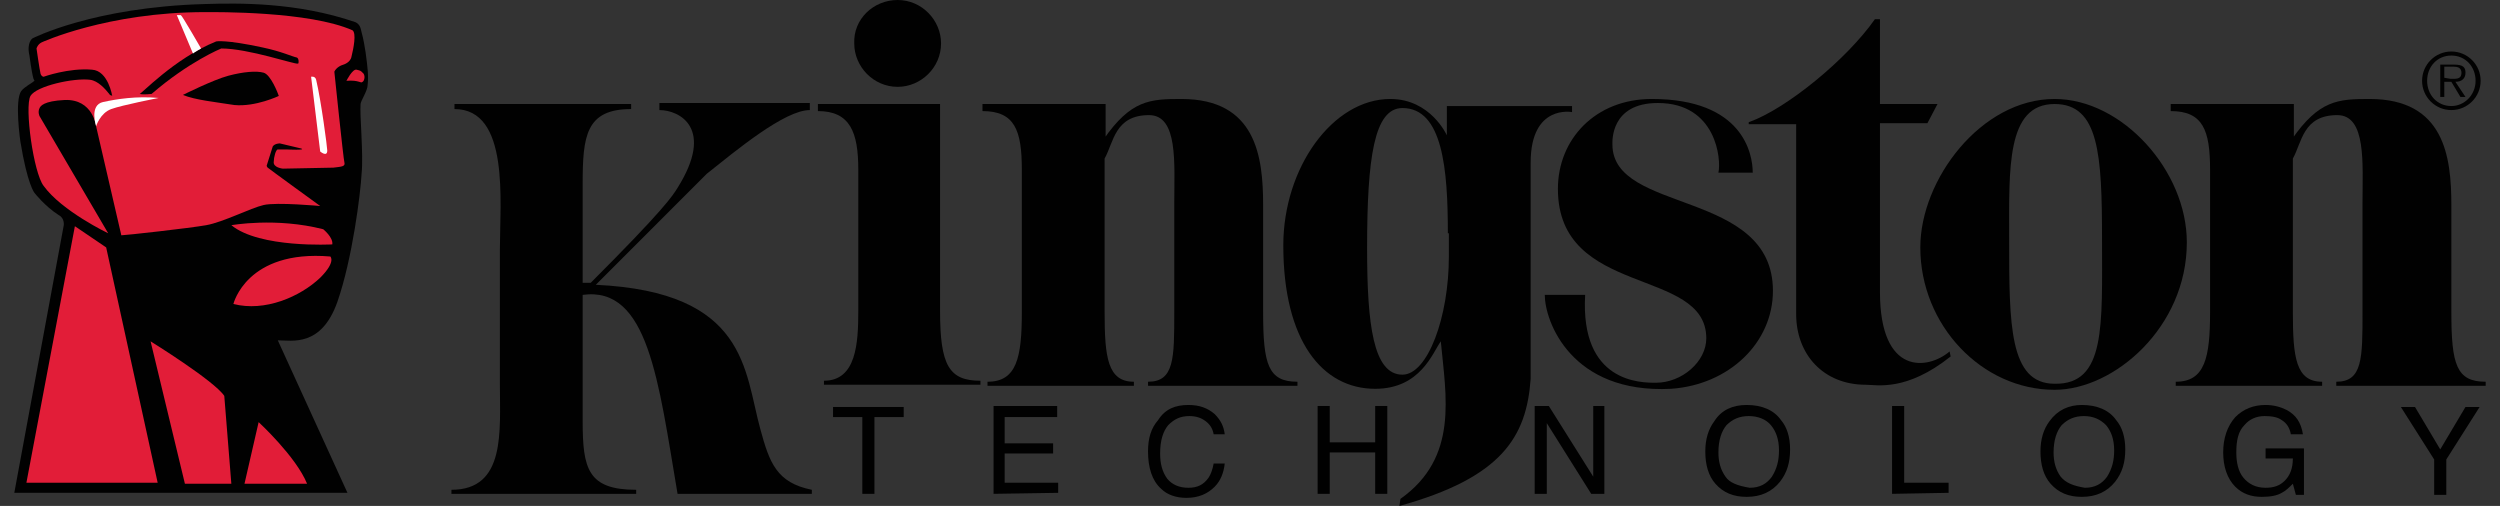 <svg width="168" height="34" viewBox="0 0 168 34" fill="none" xmlns="http://www.w3.org/2000/svg">
<rect x="0" y="0" width="168" height="34" fill="#333333" stroke="none"/>
<g clip-path="url(#clip0_1530_87802)">
<path d="M39.155 19.816V28.299C39.155 31.489 39.495 32.914 42.751 32.914V33.186H30.336V32.914C33.999 32.914 33.592 28.978 33.592 25.788V16.762C33.592 13.573 34.271 7.329 30.54 7.329V6.99H42.412V7.329C39.359 7.329 39.155 9.162 39.155 12.351V19.002H39.698C44.651 14.048 45.193 13.166 45.532 12.623C48.043 8.619 45.668 7.397 44.311 7.397V6.922H54.42V7.397C52.724 7.397 49.467 10.112 47.5 11.673L40.037 19.138C50.214 19.613 50.01 24.906 51.096 28.842C51.706 31.082 52.181 32.439 54.556 32.914V33.186H45.532C44.243 25.585 43.565 19.206 39.155 19.816Z" fill="#010101"/>
<path d="M63.172 20.902C63.172 24.567 63.782 25.585 65.885 25.585V25.856H55.37V25.585C57.541 25.585 57.677 23.074 57.677 20.902V11.401C57.677 8.89 57.134 7.465 54.963 7.465V6.99H63.172V20.902Z" fill="#010101"/>
<path d="M60.322 0C61.95 0 63.239 1.357 63.239 2.918C63.239 4.547 61.882 5.836 60.322 5.836C58.694 5.836 57.405 4.479 57.405 2.918C57.337 1.289 58.694 0 60.322 0Z" fill="#010101"/>
<path d="M74.162 9.365C75.994 6.718 77.283 6.651 79.386 6.651C84.407 6.651 84.882 10.519 84.882 13.776V20.97C84.882 24.499 85.221 25.653 87.188 25.653V25.924H77.148V25.653C78.911 25.653 78.911 24.092 78.911 20.97V13.641C78.911 10.994 79.183 7.736 77.215 7.736C74.909 7.736 74.841 9.569 74.23 10.655V20.97C74.23 24.024 74.434 25.653 76.198 25.653V25.924H66.361V25.653C68.328 25.653 68.667 24.024 68.667 20.97V11.401C68.667 8.754 68.192 7.465 66.022 7.465V6.99H74.298V9.365H74.162Z" fill="#010101"/>
<path d="M126.333 6.99H130.2L129.522 8.279H126.333V19.613C126.333 25.313 129.59 24.838 131.014 23.617L131.082 23.956C128.097 26.331 126.13 25.856 125.383 25.856C122.534 25.856 120.702 23.82 120.702 21.106V8.347H117.514V8.211C120.024 7.329 124.094 4.004 125.994 1.289H126.333V6.99Z" fill="#010101"/>
<path d="M129.045 16.627C129.045 12.08 133.115 6.651 138.068 6.651C142.613 6.651 146.955 11.469 146.955 16.287C146.955 21.988 142.071 26.195 138.068 26.195C133.183 26.195 129.045 21.852 129.045 16.627ZM141.256 16.084C141.256 10.383 141.053 6.99 138.068 6.99C134.811 6.99 135.015 11.333 135.015 16.084C135.015 21.784 135.015 25.788 138.068 25.788C141.528 25.856 141.256 21.852 141.256 16.084Z" fill="#010101"/>
<path d="M154.012 9.365C155.844 6.718 157.133 6.651 159.236 6.651C164.256 6.651 164.731 10.519 164.731 13.776V20.97C164.731 24.499 165.07 25.653 167.038 25.653V25.924H156.997V25.653C158.761 25.653 158.761 24.092 158.761 20.97V13.641C158.761 10.994 159.032 7.736 157.065 7.736C154.758 7.736 154.691 9.569 154.08 10.655V20.97C154.08 24.024 154.283 25.653 156.047 25.653V25.924H146.21V25.653C148.178 25.653 148.517 24.024 148.517 20.97V11.401C148.517 8.754 148.042 7.465 145.871 7.465V6.99H154.148V9.365H154.012Z" fill="#010101"/>
<path d="M96.822 22.938C96.279 23.685 95.465 26.128 92.412 26.128C88.884 26.128 86.238 22.938 86.238 16.491C86.238 11.265 89.562 6.651 93.43 6.651C96.143 6.651 97.229 9.094 97.229 9.094V7.126H105.641V7.533C105.641 7.533 102.86 6.99 102.86 10.926V25.449C102.588 29.385 100.892 32.1 94.04 34L94.108 33.525C98.043 30.742 97.161 26.603 96.822 22.938ZM97.296 15.677C97.296 11.401 96.957 7.261 94.244 7.261C92.344 7.261 91.869 10.587 91.869 16.695C91.869 21.784 92.276 25.178 94.244 25.178C95.94 25.178 97.364 21.309 97.364 17.238V15.677H97.296Z" fill="#010101"/>
<path d="M103.809 19.816H106.522C106.183 25.721 110.254 25.721 111.271 25.721C113.035 25.721 114.663 24.296 114.663 22.735C114.663 17.916 104.691 20.02 104.691 12.691C104.691 9.365 107.201 6.651 111 6.651C117.106 6.651 117.784 10.315 117.784 11.605H115.477C115.681 10.723 115.342 6.922 111.407 6.922C108.218 6.922 108.354 9.501 108.354 9.705C108.354 14.387 119.141 12.691 119.141 19.545C119.141 23.006 116.224 25.856 112.289 26.128C105.572 26.467 103.809 21.581 103.809 19.816Z" fill="#010101"/>
<path d="M162.764 5.429C162.764 4.343 163.646 3.461 164.731 3.461C165.817 3.461 166.699 4.343 166.699 5.429C166.699 6.515 165.817 7.397 164.731 7.397C163.646 7.397 162.764 6.515 162.764 5.429ZM166.359 5.429C166.359 4.479 165.681 3.733 164.731 3.733C163.781 3.733 163.103 4.479 163.103 5.429C163.103 6.379 163.781 7.126 164.731 7.126C165.613 7.126 166.359 6.379 166.359 5.429ZM165.681 6.515H165.342L164.731 5.497H164.256V6.515H163.985V4.343H164.935C165.545 4.343 165.681 4.547 165.681 4.886C165.681 5.294 165.41 5.497 165.002 5.497L165.681 6.515ZM164.663 5.294C165.002 5.294 165.41 5.361 165.41 4.886C165.41 4.547 165.138 4.479 164.867 4.479H164.256V5.226L164.663 5.294Z" fill="#010101"/>
<path d="M55.98 27.349H60.729V28.028H58.762V33.186H57.948V28.028H55.98V27.349Z" fill="#010101"/>
<path d="M66.768 33.186V27.282H71.042V28.028H67.514V29.793H70.77V30.471H67.514V32.439H71.109V33.118L66.768 33.186Z" fill="#010101"/>
<path d="M79.86 27.214C80.606 27.214 81.149 27.417 81.624 27.824C82.031 28.232 82.235 28.639 82.302 29.182H81.556C81.488 28.774 81.285 28.503 81.013 28.299C80.742 28.096 80.403 27.96 79.928 27.96C79.317 27.96 78.91 28.164 78.503 28.571C78.164 28.978 77.961 29.589 77.961 30.471C77.961 31.15 78.096 31.693 78.436 32.168C78.775 32.575 79.25 32.779 79.86 32.779C80.471 32.779 80.878 32.575 81.217 32.1C81.353 31.896 81.488 31.557 81.556 31.15H82.302C82.235 31.761 82.031 32.303 81.624 32.711C81.149 33.186 80.539 33.457 79.725 33.457C79.046 33.457 78.436 33.254 78.028 32.846C77.418 32.303 77.147 31.421 77.147 30.335C77.147 29.453 77.35 28.774 77.825 28.232C78.3 27.485 78.978 27.214 79.86 27.214Z" fill="#010101"/>
<path d="M88.545 33.186V27.282H89.359V29.725H92.412V27.282H93.226V33.186H92.412V30.403H89.359V33.186H88.545Z" fill="#010101"/>
<path d="M103.131 33.186V27.282H104.081L107.066 32.032V27.282H107.812V33.186H106.93L103.945 28.435V33.186H103.131Z" fill="#010101"/>
<path d="M115.953 32.032C115.613 31.557 115.478 31.014 115.478 30.403C115.478 29.589 115.681 28.978 116.02 28.571C116.427 28.164 116.902 27.96 117.513 27.96C118.123 27.96 118.666 28.164 119.005 28.571C119.345 28.978 119.548 29.521 119.548 30.267C119.548 30.946 119.412 31.489 119.073 32.032C118.734 32.507 118.259 32.779 117.581 32.779C116.767 32.643 116.224 32.439 115.953 32.032ZM115.206 28.299C114.799 28.842 114.596 29.521 114.596 30.335C114.596 31.218 114.799 31.964 115.274 32.507C115.817 33.118 116.495 33.389 117.377 33.389C118.327 33.389 119.073 33.05 119.616 32.371C120.091 31.761 120.294 31.082 120.294 30.2C120.294 29.385 120.091 28.707 119.684 28.232C119.209 27.553 118.395 27.214 117.377 27.214C116.427 27.214 115.681 27.553 115.206 28.299Z" fill="#010101"/>
<path d="M127.146 33.186V27.282H127.961V32.439H130.946V33.118L127.146 33.186Z" fill="#010101"/>
<path d="M138.476 32.032C138.137 31.557 138.001 31.014 138.001 30.403C138.001 29.589 138.205 28.978 138.544 28.571C138.951 28.164 139.426 27.96 140.036 27.96C140.647 27.96 141.122 28.164 141.529 28.571C141.868 28.978 142.072 29.521 142.072 30.267C142.072 30.946 141.936 31.489 141.597 32.032C141.257 32.507 140.783 32.779 140.104 32.779C139.29 32.643 138.815 32.439 138.476 32.032ZM137.73 28.299C137.323 28.842 137.119 29.521 137.119 30.335C137.119 31.218 137.323 31.964 137.798 32.507C138.34 33.118 139.019 33.389 139.901 33.389C140.85 33.389 141.597 33.05 142.139 32.371C142.614 31.761 142.818 31.082 142.818 30.2C142.818 29.385 142.614 28.707 142.207 28.232C141.732 27.553 140.918 27.214 139.901 27.214C139.019 27.214 138.272 27.553 137.73 28.299Z" fill="#010101"/>
<path d="M152.248 27.214C152.791 27.214 153.265 27.349 153.672 27.553C154.283 27.892 154.622 28.367 154.758 29.182H153.944C153.876 28.774 153.672 28.435 153.333 28.232C153.062 28.028 152.655 27.96 152.18 27.96C151.637 27.96 151.162 28.164 150.823 28.571C150.416 28.978 150.28 29.589 150.28 30.403C150.28 31.082 150.416 31.693 150.755 32.1C151.094 32.507 151.569 32.779 152.248 32.779C152.791 32.779 153.198 32.643 153.537 32.303C153.876 31.964 154.08 31.489 154.08 30.81H152.248V30.132H154.826V33.254H154.283L154.08 32.507C153.808 32.779 153.605 32.982 153.333 33.118C152.994 33.321 152.519 33.389 151.976 33.389C151.298 33.389 150.687 33.186 150.213 32.711C149.67 32.168 149.398 31.353 149.398 30.403C149.398 29.453 149.67 28.639 150.213 28.028C150.755 27.485 151.434 27.214 152.248 27.214Z" fill="#010101"/>
<path d="M163.577 30.878L161.338 27.349H162.288L163.984 30.2L165.68 27.349H166.63L164.391 30.878V33.254H163.577V30.878Z" fill="#010101"/>
<path d="M2.25 5.293C2.114 4.818 1.979 3.733 1.979 3.733C1.775 2.85 2.182 2.579 2.182 2.579C2.182 2.579 6.253 0.475 13.783 0.271C16.022 0.204 19.957 0.136 23.892 1.493C24.163 1.629 24.231 1.832 24.299 2.172C24.434 2.647 24.502 3.122 24.57 3.529C24.706 4.547 24.773 5.09 24.706 5.701C24.706 6.108 24.231 6.786 24.231 6.99C24.163 7.669 24.434 10.383 24.299 11.673C24.231 12.962 23.688 17.373 22.67 20.291C21.585 23.345 19.617 22.87 18.668 22.87L23.349 33.118H0.961L4.285 15.134C4.285 15.134 4.353 14.659 3.946 14.455C2.996 13.844 2.318 12.962 2.318 12.962C2.318 12.962 1.843 12.419 1.368 9.501C1.368 9.501 0.961 6.719 1.436 6.108C1.639 5.836 2.182 5.565 2.318 5.429L2.25 5.293Z" fill="#010101"/>
<path d="M20.229 9.976L18.804 9.637C18.804 9.637 18.465 9.637 18.329 9.84C18.261 10.044 17.922 11.13 17.922 11.13C17.922 11.13 17.922 11.198 17.99 11.266C18.058 11.333 21.518 13.844 21.518 13.844C21.518 13.844 18.601 13.573 17.718 13.777C16.837 13.98 15.005 14.93 13.851 15.134C12.698 15.337 8.424 15.812 8.153 15.812L6.457 8.483C6.457 8.483 6.253 6.651 4.354 6.719C2.929 6.787 2.725 7.126 2.658 7.262C2.522 7.533 2.658 7.804 2.658 7.804L7.271 15.677C7.271 15.677 4.15 14.184 2.929 12.487C2.251 11.605 1.64 7.194 2.047 6.447C2.454 5.769 4.964 5.226 6.05 5.361C6.592 5.429 7.067 5.972 7.339 6.311C7.407 6.447 7.474 6.379 7.542 6.447C7.542 6.447 7.271 4.751 6.185 4.683C4.625 4.547 2.929 5.158 2.929 5.158C2.929 5.158 2.793 5.158 2.725 4.954C2.658 4.683 2.454 3.258 2.454 3.258C2.454 3.258 2.522 2.986 2.793 2.85C2.793 2.85 7.203 0.814 13.784 0.814C14.53 0.814 20.771 0.747 23.689 2.036C23.96 2.24 23.756 3.258 23.621 3.8C23.553 4.208 23.078 4.343 23.078 4.343C22.603 4.479 22.468 4.818 22.468 4.818C22.468 4.818 23.078 10.723 23.146 10.926C23.214 11.198 22.942 11.198 22.4 11.266C22.128 11.266 19.008 11.333 19.008 11.333C19.008 11.333 18.329 11.266 18.397 10.858C18.397 10.587 18.533 10.044 18.668 10.044C18.872 10.044 19.279 10.044 19.279 10.044C19.279 10.044 20.636 10.112 20.229 9.976Z" fill="#E21D38"/>
<path d="M15.547 15.134C15.547 15.134 18.532 14.591 21.721 15.405C21.721 15.405 22.399 15.948 22.331 16.423C22.331 16.423 17.446 16.695 15.547 15.134Z" fill="#E21D38"/>
<path d="M15.684 20.427C15.684 20.427 16.566 16.762 22.196 17.237C22.196 17.237 22.604 17.577 21.518 18.663C20.161 19.952 17.787 20.97 15.684 20.427Z" fill="#E21D38"/>
<path d="M14.529 2.783C14.529 2.783 15.14 2.647 17.65 3.19C18.939 3.461 19.617 3.8 19.956 3.868C20.092 3.936 20.092 4.276 20.024 4.276C19.821 4.343 16.7 3.258 14.868 3.258C14.868 3.258 12.697 4.14 10.187 6.311C10.187 6.311 9.644 6.379 9.373 6.311C9.373 6.447 11.68 3.936 14.529 2.783Z" fill="#010101"/>
<path d="M12.291 6.379C12.291 6.379 14.326 5.361 15.344 5.09C16.361 4.818 17.244 4.75 17.718 4.886C18.193 5.022 18.668 6.243 18.736 6.447C18.736 6.447 17.176 7.193 15.751 7.058C14.462 6.854 13.105 6.718 12.291 6.379Z" fill="#010101"/>
<path d="M23.96 4.683C24.231 4.75 24.231 4.75 24.367 4.886C24.57 5.022 24.502 5.429 24.367 5.497C24.231 5.633 24.163 5.361 23.281 5.429C23.281 5.429 23.688 4.615 23.96 4.683Z" fill="#E21D38"/>
<path d="M5.032 15.202L7.135 16.627L10.595 32.439H1.775L5.032 15.202Z" fill="#E21D38"/>
<path d="M10.119 22.938C10.119 22.938 14.393 25.585 15.072 26.603L15.546 32.507H12.426L10.119 22.938Z" fill="#E21D38"/>
<path d="M17.38 28.367C17.38 28.367 19.89 30.675 20.636 32.507H16.43L17.38 28.367Z" fill="#E21D38"/>
<path d="M20.906 5.158C20.906 5.158 21.178 5.09 21.245 5.361C21.585 6.786 21.992 9.908 21.992 10.112C21.992 10.587 21.517 10.18 21.517 10.18L20.906 5.158Z" fill="white"/>
<path d="M11.883 1.018C11.883 1.018 11.951 1.018 12.154 1.018C12.222 1.018 13.511 3.257 13.511 3.257C13.511 3.257 13.036 3.529 12.968 3.597L11.883 1.018Z" fill="white"/>
<path d="M6.457 8.483C6.457 8.483 5.982 7.058 6.932 6.854C7.881 6.651 9.17 6.447 10.663 6.583C10.663 6.583 8.22 7.058 7.474 7.329C6.728 7.601 6.457 8.483 6.457 8.483Z" fill="white"/>
</g>
<defs>
<clipPath id="clip0_1530_87802">
<rect width="166.077" height="34" fill="white" transform="translate(0.961)"/>
</clipPath>
</defs>
</svg>
